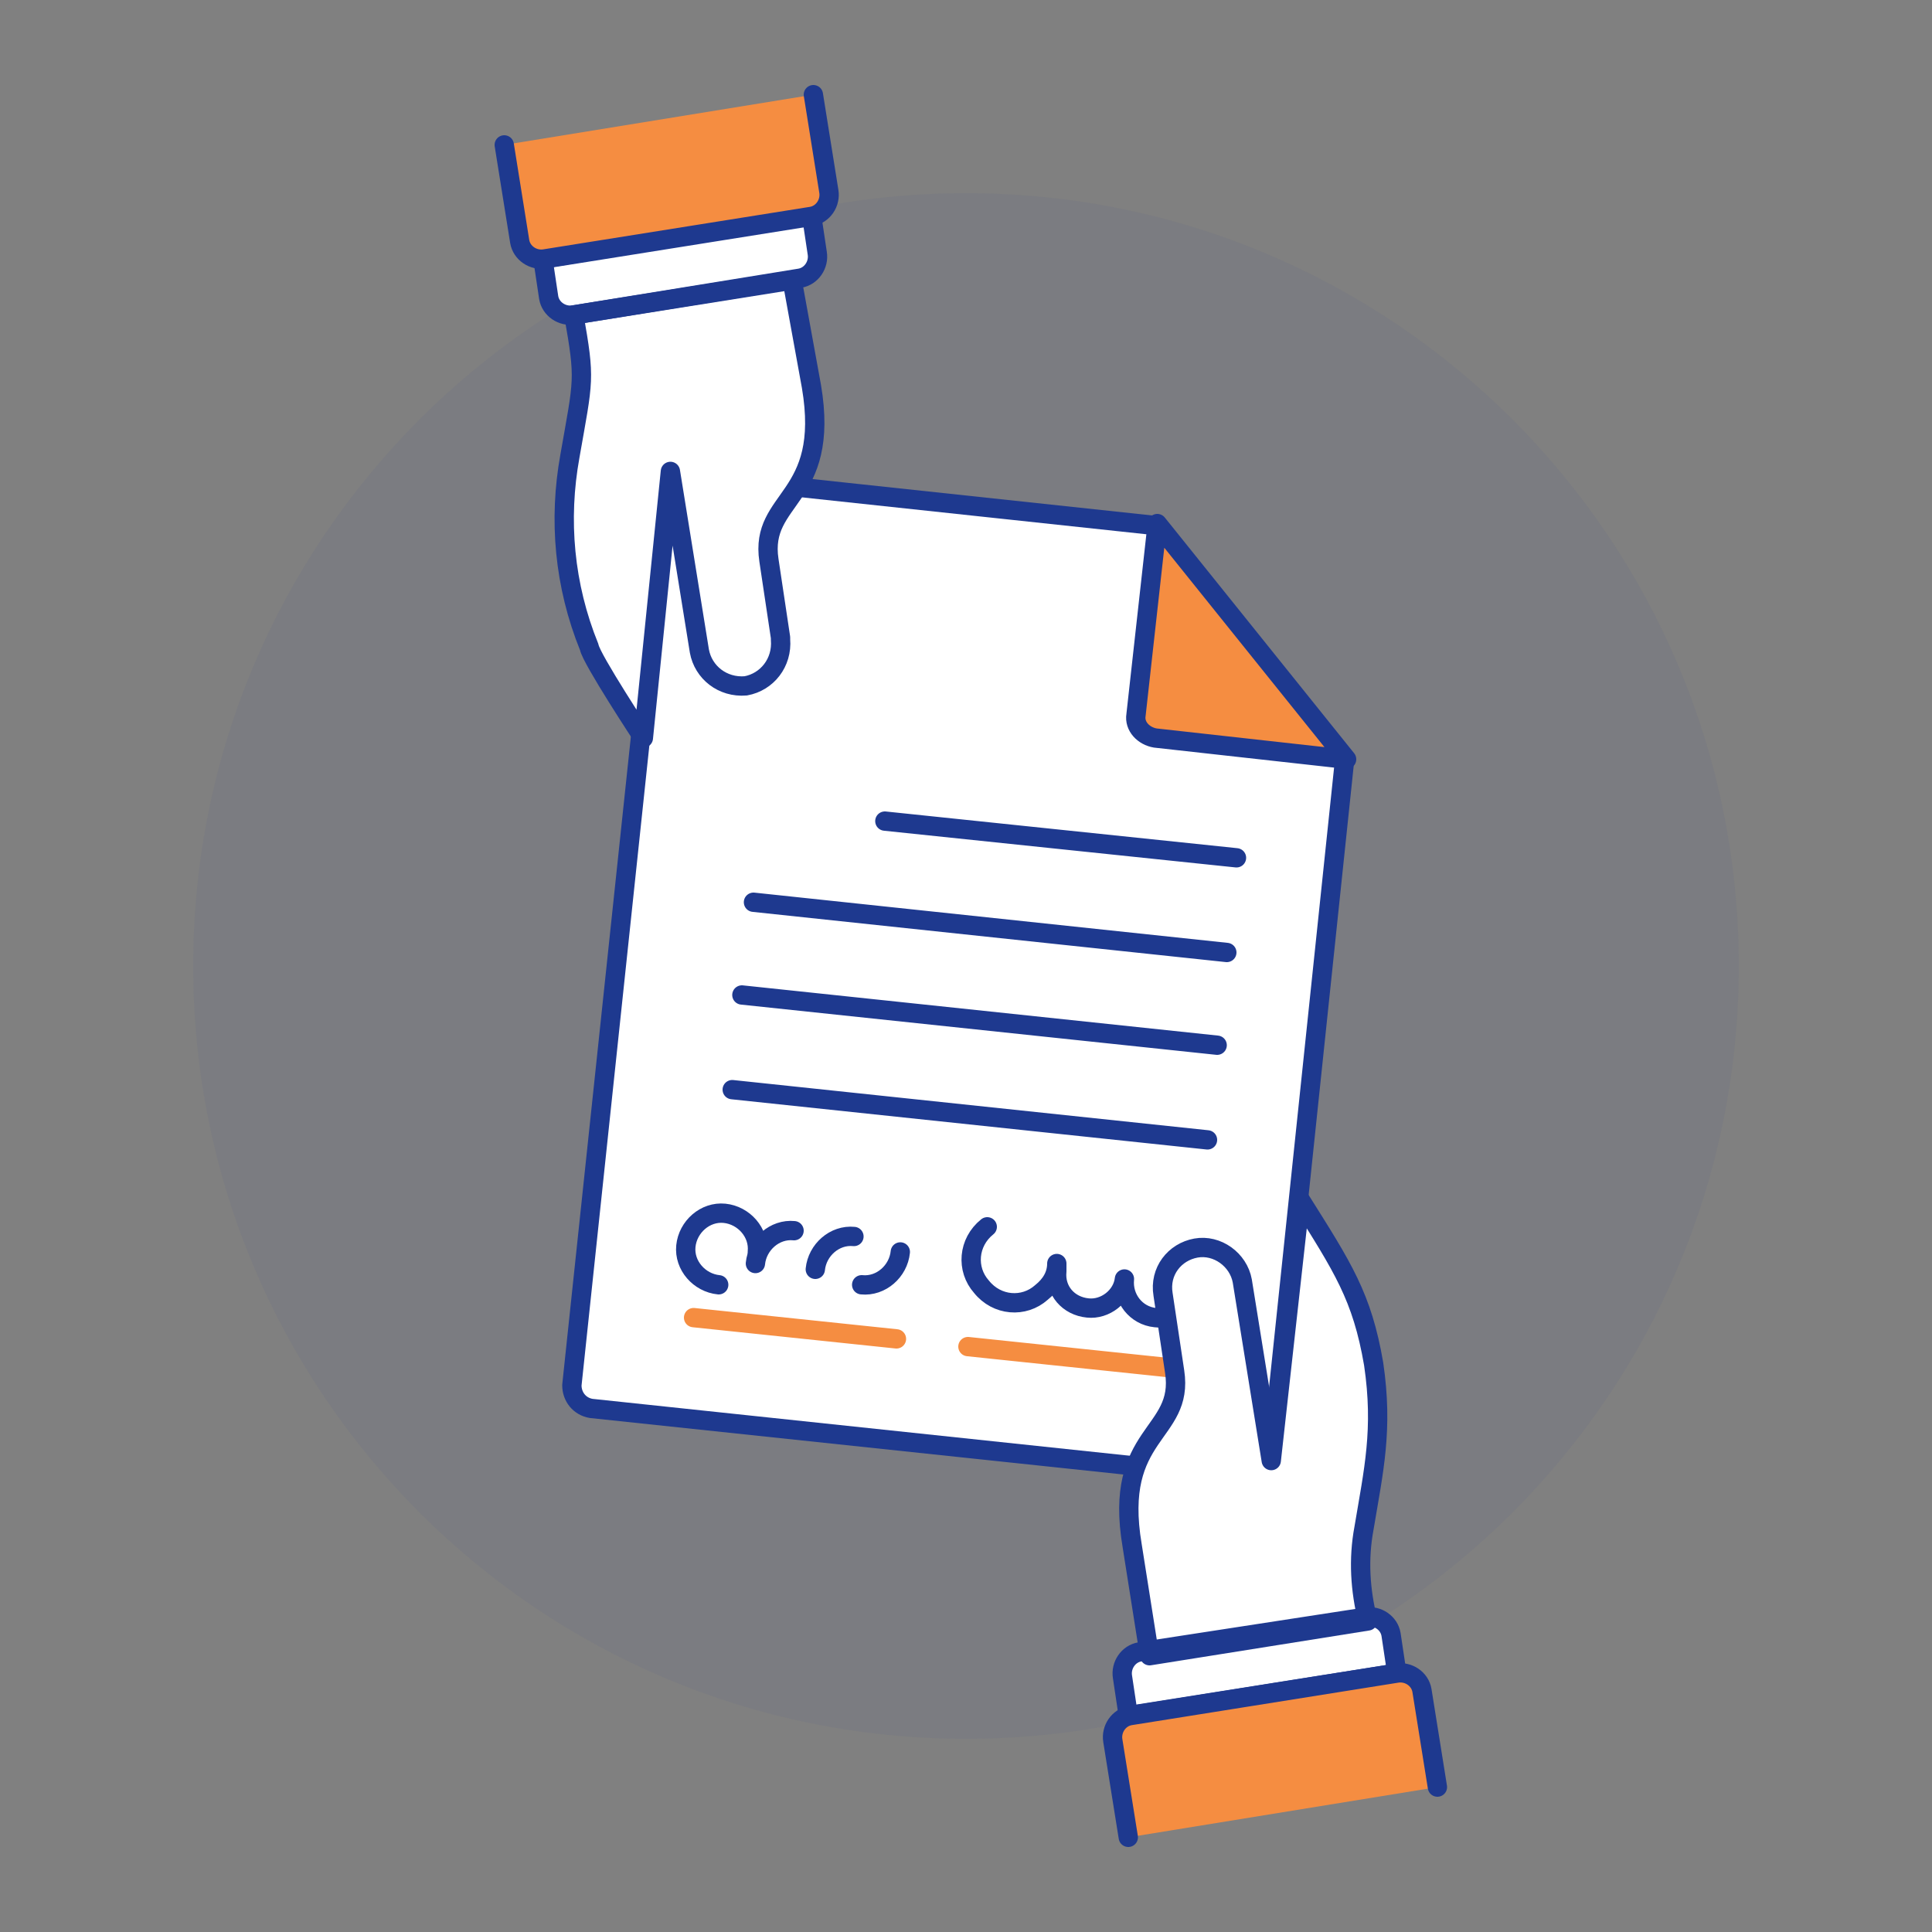 <svg xmlns="http://www.w3.org/2000/svg" xmlns:xlink="http://www.w3.org/1999/xlink" id="Layer_1" x="0px" y="0px" viewBox="0 0 100 100" style="enable-background:new 0 0 100 100;" xml:space="preserve"><rect x="0" y="0" width="100" height="100" fill="#808080" stroke="none"/><style type="text/css">	.st0{opacity:5.000000e-02;fill:#1E398F;}	.st1{fill:#FFFFFF;stroke:#1E398F;stroke-linecap:round;stroke-linejoin:round;}	.st2{fill:none;stroke:#1E398F;stroke-linecap:round;stroke-linejoin:round;}	.st3{fill:none;stroke:#F58D41;stroke-linecap:round;stroke-linejoin:round;}	.st4{fill:#F58D41;stroke:#1E398F;stroke-linecap:round;stroke-linejoin:round;}	.st5{fill:#FFFFFF;}</style><path class="st0" d="M10,50c0,22.1,17.9,40,40,40s40-17.9,40-40S72.1,10,50,10S10,27.9,10,50z"></path><path class="st1" d="M65.8,75.5c-0.1,0.6-0.6,1-1.2,1l-34-3.6c-0.6-0.1-1-0.6-1-1.2l5-47.2l25.2,2.7l9.8,12.1L65.8,75.5z"></path><path class="st2" d="M45.8,42.5L64,44.4"></path><path class="st2" d="M39,46.7l24.5,2.6"></path><path class="st2" d="M38.4,51.5L63,54.1"></path><path class="st2" d="M37.9,56.4L62.5,59"></path><path class="st2" d="M51.1,63.5c-1,0.8-1.1,2.2-0.3,3.1c0.8,1,2.2,1.1,3.1,0.3c0.5-0.4,0.8-0.9,0.8-1.5l0,0.4  c-0.1,1,0.6,1.8,1.6,1.9c0.9,0.1,1.8-0.6,1.9-1.5c-0.1,1,0.6,1.9,1.6,2c0,0,0,0,0,0l1.3,0.1"></path><path class="st3" d="M50.1,69.7l10.5,1.1"></path><path class="st3" d="M35.9,68.2l10.5,1.1"></path><path class="st2" d="M37.2,66.5c-1-0.1-1.8-1-1.7-2c0.1-1,1-1.8,2-1.7c1,0.1,1.8,1,1.7,2"></path><path class="st2" d="M46.6,64.8c-0.1,1-1,1.8-2,1.7c0,0,0,0,0,0"></path><path class="st2" d="M39.1,65.4c0.1-1,1-1.8,2-1.7"></path><path class="st2" d="M42.2,65.7c0.1-1,1-1.8,2-1.7c0,0,0,0,0,0"></path><path class="st4" d="M59.9,27.1L58.8,37c-0.1,0.6,0.4,1.1,1,1.2l9.9,1.1L59.9,27.1z"></path><path class="st5" d="M65.8,75.6l-1.5-9.3c-0.2-1.1-1.3-1.9-2.4-1.7c-1.1,0.2-1.9,1.2-1.7,2.4l0.6,4c0.5,3.3-3.2,3.1-2.2,9l0.9,5.7  l11.3-1.8c-0.4-1.6-0.5-3.2-0.2-4.8c0.5-3,1-5.1,0.5-8.5c-0.6-3.5-1.6-5-3.8-8.5L65.8,75.6z"></path><path class="st1" d="M72.3,86.6l-0.3-2c-0.1-0.6-0.7-1-1.3-0.9c0,0,0,0,0,0L59,85.5c-0.6,0.1-1,0.7-0.9,1.3c0,0,0,0,0,0l0.3,2  L72.3,86.6z"></path><path class="st2" d="M65.8,75.6l-1.5-9.3c-0.2-1.1-1.3-1.9-2.4-1.7c-1.1,0.2-1.9,1.2-1.7,2.4l0.6,4c0.5,3.3-3.2,3.1-2.2,9l0.9,5.7  l11.3-1.8c-0.4-1.6-0.5-3.2-0.2-4.8c0.5-3,1-5.1,0.5-8.5c-0.6-3.5-1.6-5-3.8-8.5L65.8,75.6z"></path><path class="st4" d="M58.4,95.1l-0.8-5c-0.1-0.6,0.3-1.2,0.9-1.3c0,0,0,0,0,0l13.8-2.2c0.6-0.1,1.2,0.3,1.3,0.9c0,0,0,0,0,0l0.8,5"></path><path class="st5" d="M34.7,24.4l1.5,9.3c0.2,1.1,1.2,1.9,2.4,1.8c1.1-0.2,1.9-1.2,1.8-2.4c0,0,0,0,0-0.1l-0.6-4  c-0.5-3.3,3.2-3.1,2.2-9L41,14.5l-11.3,1.8c0.6,3.4,0.5,3.3-0.2,7.3c-0.6,3.3-0.3,6.7,1,9.9c0.1,0.6,2.8,4.7,2.8,4.7L34.7,24.4z"></path><path class="st1" d="M28.1,13.4l0.3,2c0.1,0.6,0.7,1,1.3,0.9c0,0,0,0,0,0l11.7-1.9c0.6-0.1,1-0.7,0.9-1.3c0,0,0,0,0,0l-0.3-2  L28.1,13.4z"></path><path class="st2" d="M34.7,24.4l1.5,9.3c0.2,1.1,1.2,1.9,2.4,1.8c1.1-0.2,1.9-1.2,1.8-2.4c0,0,0,0,0-0.1l-0.6-4  c-0.5-3.3,3.2-3.1,2.2-9L41,14.5l-11.3,1.8c0.6,3.4,0.5,3.3-0.2,7.3c-0.6,3.3-0.3,6.7,1,9.9c0.1,0.6,2.8,4.7,2.8,4.7L34.7,24.4z"></path><path class="st4" d="M42.1,4.9l0.8,5c0.1,0.6-0.3,1.2-0.9,1.3c0,0,0,0,0,0l-13.8,2.2c-0.6,0.1-1.2-0.3-1.3-0.9c0,0,0,0,0,0l-0.8-5"></path></svg>